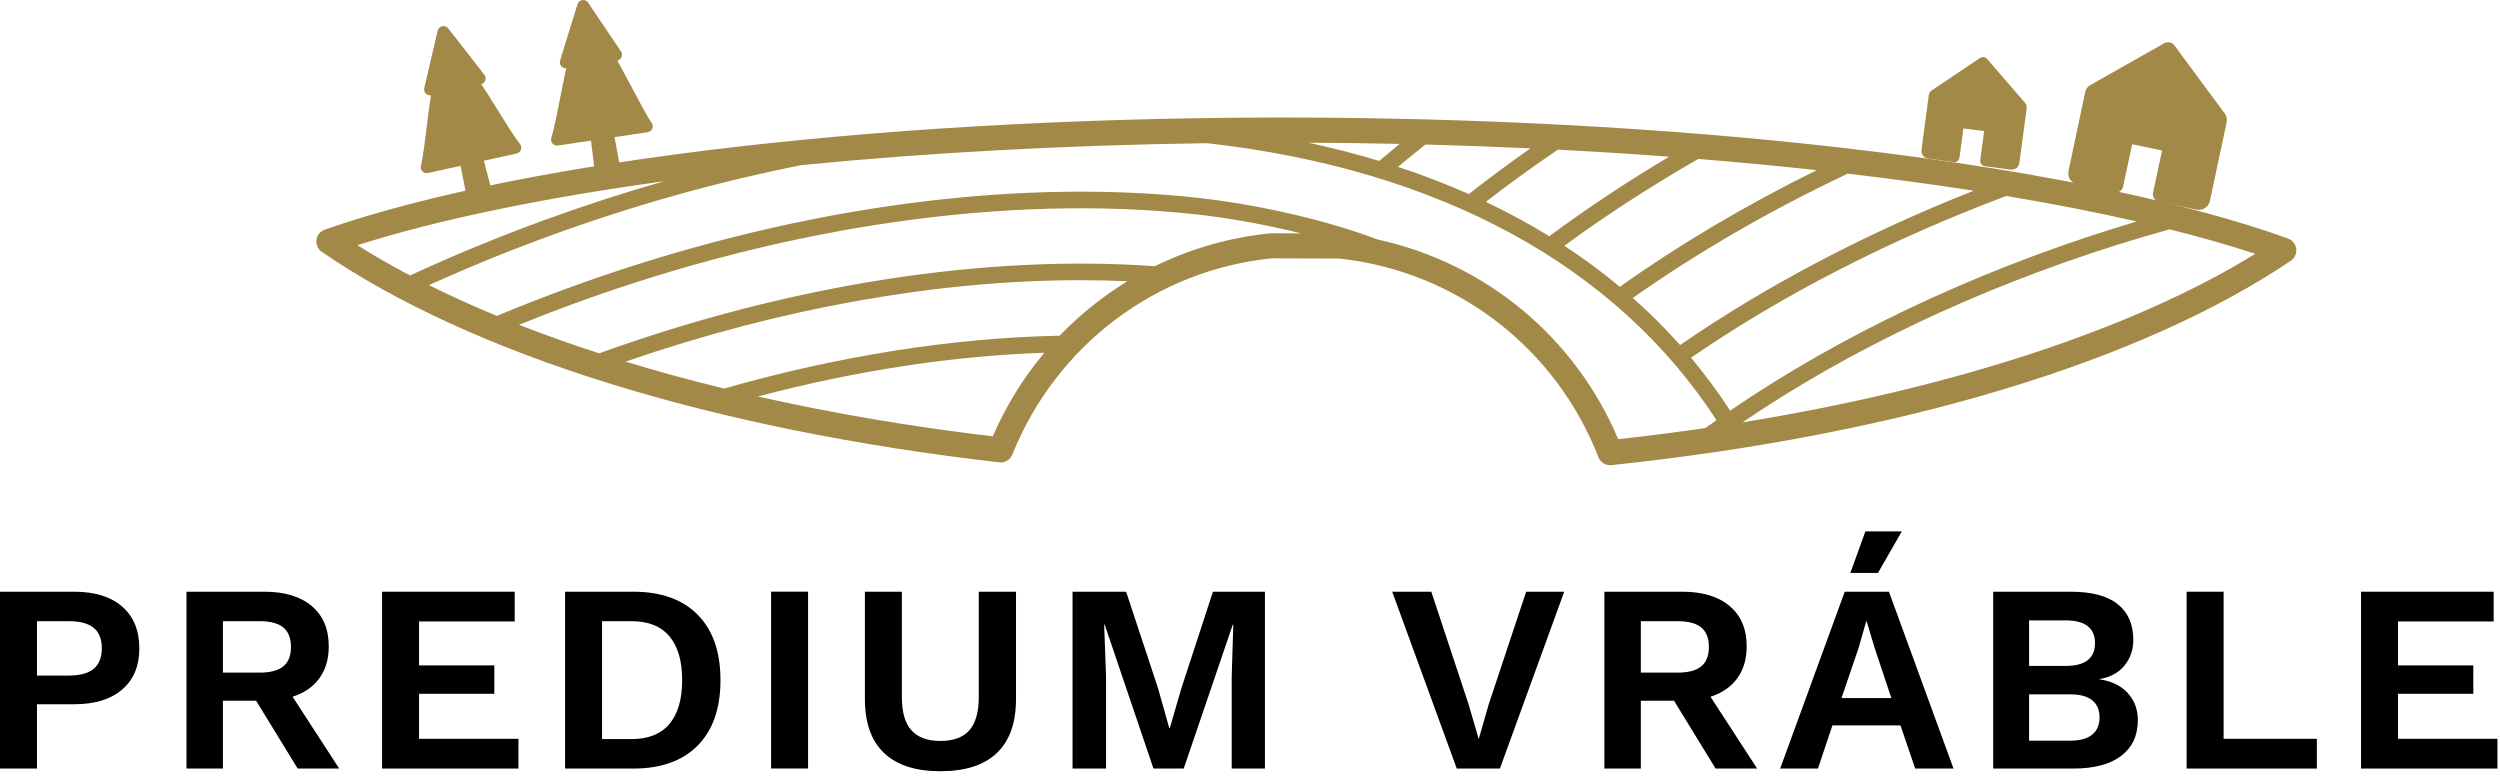 <?xml version="1.0" encoding="UTF-8" standalone="no"?>
<!DOCTYPE svg PUBLIC "-//W3C//DTD SVG 1.1//EN" "http://www.w3.org/Graphics/SVG/1.1/DTD/svg11.dtd">
<svg width="100%" height="100%" viewBox="0 0 548 170" version="1.1" xmlns="http://www.w3.org/2000/svg" xmlns:xlink="http://www.w3.org/1999/xlink" xml:space="preserve" xmlns:serif="http://www.serif.com/" style="fill-rule:evenodd;clip-rule:evenodd;stroke-linejoin:round;stroke-miterlimit:2;">
    <g transform="matrix(1,0,0,1,-238.282,-141.711)">
        <g transform="matrix(2,0,0,2,347.169,167.106)">
            <path d="M0,-0.803C-0.622,-1.803 -1.22,-2.767 -1.69,-3.469C-1.49,-3.527 -1.329,-3.678 -1.257,-3.876C-1.181,-4.087 -1.218,-4.324 -1.357,-4.501L-5.318,-9.586C-5.474,-9.784 -5.729,-9.88 -5.976,-9.824C-6.222,-9.769 -6.416,-9.577 -6.473,-9.332L-7.946,-3.044C-7.997,-2.825 -7.932,-2.596 -7.774,-2.435C-7.627,-2.286 -7.418,-2.216 -7.214,-2.246C-7.347,-1.414 -7.486,-0.293 -7.631,0.872C-7.851,2.642 -8.101,4.649 -8.316,5.456C-8.375,5.676 -8.315,5.912 -8.156,6.077C-7.998,6.243 -7.764,6.315 -7.543,6.264L-3.962,5.48L-3.368,8.522C-3.339,8.698 -3.238,8.855 -3.089,8.957C-2.969,9.038 -2.827,9.077 -2.684,9.068C-2.65,9.066 -2.616,9.062 -2.581,9.054L-1.121,8.734C-0.945,8.695 -0.792,8.586 -0.699,8.431C-0.606,8.275 -0.582,8.09 -0.631,7.916L-1.409,4.915L2.174,4.13C2.398,4.081 2.58,3.919 2.654,3.702C2.729,3.486 2.685,3.247 2.539,3.071C2.008,2.431 0.942,0.713 0,-0.803" style="fill:rgb(163,137,71);fill-rule:nonzero;"/>
        </g>
        <g transform="matrix(2,0,0,2,376.597,160.971)">
            <path d="M0,-0.208C-0.551,-1.25 -1.081,-2.253 -1.501,-2.985C-1.298,-3.03 -1.126,-3.169 -1.041,-3.361C-0.95,-3.566 -0.971,-3.806 -1.097,-3.992L-4.696,-9.339C-4.837,-9.549 -5.086,-9.661 -5.336,-9.622C-5.585,-9.585 -5.792,-9.407 -5.866,-9.167L-7.771,-2.996C-7.838,-2.781 -7.789,-2.547 -7.642,-2.376C-7.506,-2.217 -7.303,-2.133 -7.097,-2.148C-7.287,-1.328 -7.503,-0.219 -7.729,0.933C-8.072,2.684 -8.46,4.668 -8.73,5.458C-8.805,5.674 -8.76,5.914 -8.614,6.09C-8.468,6.266 -8.239,6.354 -8.014,6.319L-4.388,5.784L-4.007,8.859C-3.99,9.038 -3.9,9.202 -3.759,9.313C-3.644,9.402 -3.505,9.45 -3.362,9.452C-3.328,9.453 -3.294,9.45 -3.259,9.445L-1.78,9.228C-1.601,9.201 -1.441,9.103 -1.338,8.954C-1.234,8.806 -1.197,8.622 -1.234,8.445L-1.802,5.397L1.827,4.862C2.054,4.829 2.246,4.681 2.336,4.47C2.424,4.259 2.397,4.018 2.264,3.832C1.779,3.157 0.834,1.369 0,-0.208" style="fill:rgb(163,137,71);fill-rule:nonzero;"/>
        </g>
        <g transform="matrix(2,0,0,2,672.868,177.692)">
            <path d="M0,-11.17L0,-11.171L0,-11.17ZM4.629,-6.748C3.607,-7.928 2.588,-9.109 1.568,-10.29L0.528,-11.495C0.504,-11.524 0.477,-11.55 0.434,-11.59C0.262,-11.758 -0.025,-11.778 -0.235,-11.662C-0.267,-11.645 -0.295,-11.628 -0.323,-11.609L-1.464,-10.843C-2.832,-9.925 -4.198,-9.007 -5.567,-8.09C-5.757,-7.963 -5.869,-7.778 -5.9,-7.542L-6.692,-1.624C-6.766,-1.069 -6.468,-0.679 -5.915,-0.605L-3.148,-0.217C-2.852,-0.177 -2.578,-0.384 -2.537,-0.681L-2.1,-3.915L0.168,-3.618L-0.265,-0.398C-0.299,-0.141 -0.122,0.113 0.122,0.197C0.157,0.209 0.216,0.225 0.252,0.229L0.6,0.27C1.426,0.381 2.251,0.493 3.079,0.601C3.137,0.608 3.194,0.608 3.248,0.603C3.385,0.592 3.499,0.549 3.564,0.518C3.968,0.33 4.021,-0.069 4.038,-0.2C4.3,-2.161 4.562,-4.122 4.828,-6.082C4.861,-6.332 4.794,-6.557 4.629,-6.748" style="fill:rgb(163,137,71);fill-rule:nonzero;"/>
        </g>
        <g transform="matrix(2,0,0,2,713.394,185.931)">
            <path d="M0,-16.656L-0.001,-16.657L0,-16.656ZM6.263,-9.686C4.904,-11.522 3.548,-13.36 2.191,-15.197L0.807,-17.071C0.774,-17.115 0.738,-17.157 0.681,-17.22C0.449,-17.484 0.03,-17.547 -0.288,-17.4C-0.337,-17.378 -0.38,-17.357 -0.423,-17.333L-2.174,-16.341C-4.271,-15.153 -6.369,-13.966 -8.468,-12.78C-8.759,-12.615 -8.943,-12.358 -9.015,-12.016L-10.829,-3.468C-10.998,-2.667 -10.608,-2.064 -9.808,-1.894L-5.813,-1.019C-5.387,-0.928 -4.963,-1.201 -4.871,-1.63L-3.873,-6.301L-0.595,-5.615L-1.586,-0.963C-1.664,-0.593 -1.433,-0.202 -1.087,-0.052C-1.038,-0.03 -0.953,-0.002 -0.901,0.01L-0.398,0.109C0.795,0.362 1.988,0.616 3.183,0.866C3.268,0.884 3.351,0.891 3.43,0.89C3.63,0.888 3.802,0.837 3.901,0.799C4.511,0.571 4.633,-0.007 4.673,-0.196C5.273,-3.028 5.874,-5.86 6.48,-8.693C6.557,-9.054 6.484,-9.388 6.263,-9.686" style="fill:rgb(163,137,71);fill-rule:nonzero;"/>
        </g>
        <path d="M591.226,243.684C590.102,243.684 589.08,242.996 588.664,241.932C579.266,217.882 557.524,201.196 531.918,198.39L517.084,198.34C491.698,200.898 469.804,217.384 460.19,241.35C459.726,242.502 458.534,243.228 457.322,243.058C394.398,235.856 341.658,219.468 308.82,196.918C307.964,196.328 307.512,195.312 307.648,194.284C307.786,193.256 308.488,192.394 309.468,192.05C353.888,176.496 436.382,167.098 524.762,167.484C613.146,167.886 695.554,178.046 739.828,193.998C741.156,194.476 741.906,195.884 741.564,197.254L741.562,197.26C741.396,197.92 740.994,198.496 740.428,198.876C707.388,221.126 654.504,237.036 591.516,243.666C591.418,243.678 591.322,243.684 591.226,243.684ZM502.892,173.097C471.615,173.535 441.456,175.194 413.939,177.906C395.521,181.565 376.875,186.792 358.495,193.516C349.602,196.769 340.853,200.342 332.307,204.21C337.008,206.547 341.98,208.798 347.202,210.956C352.285,208.834 357.44,206.815 362.661,204.905C410.063,187.561 459.143,180.519 500.861,185.073C511.409,186.226 527.179,189.255 540.285,194.218C563.945,199.398 583.509,215.559 592.994,237.974C599.477,237.267 605.871,236.452 612.158,235.534L612.147,235.519L612.449,235.301C613.139,234.803 613.832,234.308 614.534,233.812C592.632,200.07 553.94,178.824 502.892,173.097ZM467.201,219.034C447.078,219.711 425.842,222.965 404.419,228.618C420.639,232.277 437.914,235.225 455.892,237.352C458.81,230.627 462.637,224.478 467.201,219.034ZM713.845,191.982C709.928,193.07 706.015,194.23 702.121,195.457C671.74,205.049 643.585,218.414 620.245,234.289C666.221,226.829 705.925,213.842 732.642,197.346C726.909,195.466 720.621,193.675 713.845,191.982ZM678.063,184.668C652.661,194.2 629.077,206.283 608.959,220.122C612.047,223.811 614.909,227.68 617.536,231.724C641.306,215.449 670.029,201.766 701.025,191.981C702.894,191.392 704.767,190.818 706.645,190.26C697.812,188.24 688.248,186.371 678.063,184.668ZM485.413,203.359C482.016,203.206 478.576,203.131 475.098,203.131C443.797,203.131 409.345,209.256 375.415,220.979C382.344,223.091 389.553,225.062 397.005,226.879C422.2,219.689 447.258,215.75 470.554,215.298C474.98,210.69 479.974,206.678 485.413,203.359ZM523.508,192.869C515.101,190.777 506.818,189.391 500.467,188.697C459.277,184.205 410.785,191.177 363.915,208.329C359.918,209.791 355.96,211.317 352.048,212.904C357.652,215.096 363.518,217.184 369.619,219.158C411.368,204.101 454.226,197.41 491.426,200.06C499.241,196.232 507.796,193.748 516.776,192.846C516.86,192.838 516.954,192.834 517.05,192.834C517.154,192.834 517.256,192.838 517.346,192.846L523.508,192.869ZM643.303,179.776C626.271,187.832 610.499,196.951 596.198,207.02C599.875,210.273 603.331,213.715 606.562,217.344C625.439,204.319 647.334,192.83 670.92,183.516C662.111,182.147 652.882,180.897 643.303,179.776ZM610.539,176.553C600.139,182.524 590.32,188.89 581.185,195.585C585.457,198.382 589.514,201.379 593.345,204.571C606.546,195.213 620.987,186.663 636.508,179.008C628.089,178.091 619.419,177.271 610.539,176.553ZM383.859,181.435C357.343,185.087 334.353,189.826 316.628,195.46C320.24,197.736 324.093,199.95 328.167,202.093C337.63,197.723 347.346,193.711 357.241,190.09C366.07,186.86 374.961,183.972 383.859,181.435ZM579.753,174.521C574.284,178.234 569.017,182.054 563.982,185.959C568.83,188.262 573.468,190.775 577.885,193.491C586.114,187.396 594.9,181.569 604.163,176.058C596.172,175.462 588.025,174.949 579.753,174.521ZM550.756,173.392C548.705,175.011 546.691,176.644 544.72,178.286C550.1,180.056 555.279,182.044 560.249,184.247C564.583,180.84 569.092,177.496 573.758,174.228C566.183,173.876 558.508,173.597 550.756,173.392ZM525.071,172.992C530.41,174.136 535.589,175.469 540.601,176.986C542.077,175.737 543.576,174.493 545.097,173.257C538.474,173.113 531.79,173.024 525.071,172.992Z" style="fill:rgb(163,137,71);fill-rule:nonzero;"/>
        <g>
            <g transform="matrix(2,0,0,2,258.838,293.293)">
                <path d="M0,-2.497C0.587,-2.995 0.881,-3.744 0.881,-4.743C0.881,-5.741 0.587,-6.485 0,-6.975C-0.587,-7.464 -1.507,-7.709 -2.76,-7.709L-6.225,-7.709L-6.225,-1.748L-2.76,-1.748C-1.507,-1.748 -0.587,-1.997 0,-2.497M3.113,-9.309C4.366,-8.223 4.992,-6.69 4.992,-4.714C4.992,-2.795 4.366,-1.297 3.113,-0.221C1.86,0.857 0.107,1.395 -2.144,1.395L-6.225,1.395L-6.225,8.442L-10.278,8.442L-10.278,-10.939L-2.144,-10.939C0.107,-10.939 1.86,-10.396 3.113,-9.309" style="fill-rule:nonzero;"/>
            </g>
            <g transform="matrix(2,0,0,2,287.146,292.44)">
                <path d="M0,-1.644L4.023,-1.644C5.198,-1.644 6.064,-1.874 6.622,-2.334C7.18,-2.794 7.459,-3.504 7.459,-4.463C7.459,-5.422 7.18,-6.132 6.622,-6.592C6.064,-7.052 5.198,-7.283 4.023,-7.283L0,-7.283L0,-1.644ZM3.641,1.439L0,1.439L0,8.869L-3.994,8.869L-3.994,-10.513L4.552,-10.513C6.764,-10.513 8.491,-9.989 9.735,-8.942C10.977,-7.894 11.6,-6.421 11.6,-4.522C11.6,-3.132 11.257,-1.967 10.571,-1.028C9.886,-0.088 8.907,0.587 7.635,0.999L12.745,8.869L8.193,8.869L3.641,1.439Z" style="fill-rule:nonzero;"/>
            </g>
            <g transform="matrix(2,0,0,2,351.926,277.934)">
                <path d="M0,12.862L0,16.122L-14.947,16.122L-14.947,-3.26L-0.411,-3.26L-0.411,0L-10.895,0L-10.895,4.816L-2.643,4.816L-2.643,7.928L-10.895,7.928L-10.895,12.862L0,12.862Z" style="fill-rule:nonzero;"/>
            </g>
            <g transform="matrix(2,0,0,2,385.022,281.194)">
                <path d="M0,9.602C0.93,8.497 1.395,6.896 1.395,4.801C1.395,2.706 0.93,1.106 0,-0.001C-0.93,-1.106 -2.315,-1.66 -4.155,-1.66L-7.385,-1.66L-7.385,11.261L-4.155,11.261C-2.315,11.261 -0.93,10.708 0,9.602M3.098,-2.365C4.762,-0.68 5.594,1.708 5.594,4.801C5.594,7.895 4.762,10.283 3.098,11.966C1.434,13.65 -0.915,14.492 -3.95,14.492L-11.438,14.492L-11.438,-4.89L-3.95,-4.89C-0.915,-4.89 1.434,-4.047 3.098,-2.365" style="fill-rule:nonzero;"/>
            </g>
            <g transform="matrix(-2,0,0,2,2234.01,-24054.4)">
                <rect x="909.298" y="12162.9" width="4.053" height="19.382"/>
            </g>
            <g transform="matrix(2,0,0,2,460.991,287.274)">
                <path d="M0,3.816C0,6.44 -0.7,8.418 -2.1,9.749C-3.5,11.081 -5.56,11.746 -8.281,11.746C-11.002,11.746 -13.063,11.081 -14.463,9.749C-15.863,8.418 -16.562,6.44 -16.562,3.816L-16.562,-7.93L-12.51,-7.93L-12.51,3.64C-12.51,5.265 -12.163,6.469 -11.468,7.253C-10.772,8.036 -9.71,8.426 -8.281,8.426C-6.852,8.426 -5.795,8.036 -5.11,7.253C-4.425,6.469 -4.082,5.265 -4.082,3.64L-4.082,-7.93L0,-7.93L0,3.816Z" style="fill-rule:nonzero;"/>
            </g>
            <g transform="matrix(2,0,0,2,515.553,271.414)">
                <path d="M0,19.382L-3.641,19.382L-3.641,9.28L-3.465,3.612L-3.524,3.612L-8.898,19.382L-12.216,19.382L-17.561,3.612L-17.62,3.612L-17.414,9.28L-17.414,19.382L-21.085,19.382L-21.085,0L-15.212,0L-11.717,10.572L-10.484,14.947L-10.425,14.947L-9.162,10.602L-5.697,0L0,0L0,19.382Z" style="fill-rule:nonzero;"/>
            </g>
            <g transform="matrix(2,0,0,2,567.062,271.414)">
                <path d="M0,19.382L-4.728,19.382L-11.805,0L-7.518,0L-3.436,12.334L-2.32,16.152L-1.233,12.363L2.878,0L7.048,0L0,19.382Z" style="fill-rule:nonzero;"/>
            </g>
            <g transform="matrix(2,0,0,2,597.954,292.44)">
                <path d="M0,-1.644L4.023,-1.644C5.198,-1.644 6.064,-1.874 6.622,-2.334C7.18,-2.794 7.459,-3.504 7.459,-4.463C7.459,-5.422 7.18,-6.132 6.622,-6.592C6.064,-7.052 5.198,-7.283 4.023,-7.283L0,-7.283L0,-1.644ZM3.641,1.439L0,1.439L0,8.869L-3.994,8.869L-3.994,-10.513L4.552,-10.513C6.764,-10.513 8.491,-9.989 9.735,-8.942C10.977,-7.894 11.6,-6.421 11.6,-4.522C11.6,-3.132 11.257,-1.967 10.571,-1.028C9.886,-0.088 8.907,0.587 7.635,0.999L12.745,8.869L8.193,8.869L3.641,1.439Z" style="fill-rule:nonzero;"/>
            </g>
            <g transform="matrix(2,0,0,2,649.931,301.073)">
                <path d="M0,-16.884L-3.025,-16.884L-1.38,-21.437L2.614,-21.437L0,-16.884ZM1.468,-3.171L-0.353,-8.633L-1.233,-11.57L-1.292,-11.57L-2.115,-8.692L-3.994,-3.171L1.468,-3.171ZM2.467,-0.176L-4.992,-0.176L-6.578,4.553L-10.719,4.553L-3.641,-14.829L1.204,-14.829L8.281,4.553L4.082,4.553L2.467,-0.176Z" style="fill-rule:nonzero;"/>
            </g>
            <g transform="matrix(2,0,0,2,692.042,277.522)">
                <path d="M0,13.274C1.076,13.274 1.884,13.053 2.422,12.613C2.961,12.172 3.23,11.541 3.23,10.719C3.23,9.896 2.961,9.27 2.422,8.839C1.884,8.409 1.076,8.193 0,8.193L-4.493,8.193L-4.493,13.274L0,13.274ZM-0.5,5.081C1.654,5.081 2.731,4.249 2.731,2.585C2.731,0.92 1.654,0.088 -0.5,0.088L-4.493,0.088L-4.493,5.081L-0.5,5.081ZM-8.428,-3.054L0.059,-3.054C2.369,-3.054 4.091,-2.599 5.227,-1.688C6.362,-0.778 6.93,0.529 6.93,2.232C6.93,3.309 6.607,4.244 5.961,5.037C5.315,5.829 4.405,6.324 3.23,6.52L3.23,6.548C4.561,6.745 5.594,7.25 6.328,8.061C7.062,8.874 7.429,9.857 7.429,11.013C7.429,12.697 6.822,14.003 5.609,14.932C4.395,15.863 2.643,16.328 0.352,16.328L-8.428,16.328L-8.428,-3.054Z" style="fill-rule:nonzero;"/>
            </g>
            <g transform="matrix(2,0,0,2,746.134,277.934)">
                <path d="M0,12.862L0,16.122L-14.272,16.122L-14.272,-3.26L-10.219,-3.26L-10.219,12.862L0,12.862Z" style="fill-rule:nonzero;"/>
            </g>
            <g transform="matrix(2,0,0,2,785.718,277.934)">
                <path d="M0,12.862L0,16.122L-14.947,16.122L-14.947,-3.26L-0.411,-3.26L-0.411,0L-10.895,0L-10.895,4.816L-2.643,4.816L-2.643,7.928L-10.895,7.928L-10.895,12.862L0,12.862Z" style="fill-rule:nonzero;"/>
            </g>
        </g>
    </g>
</svg>

